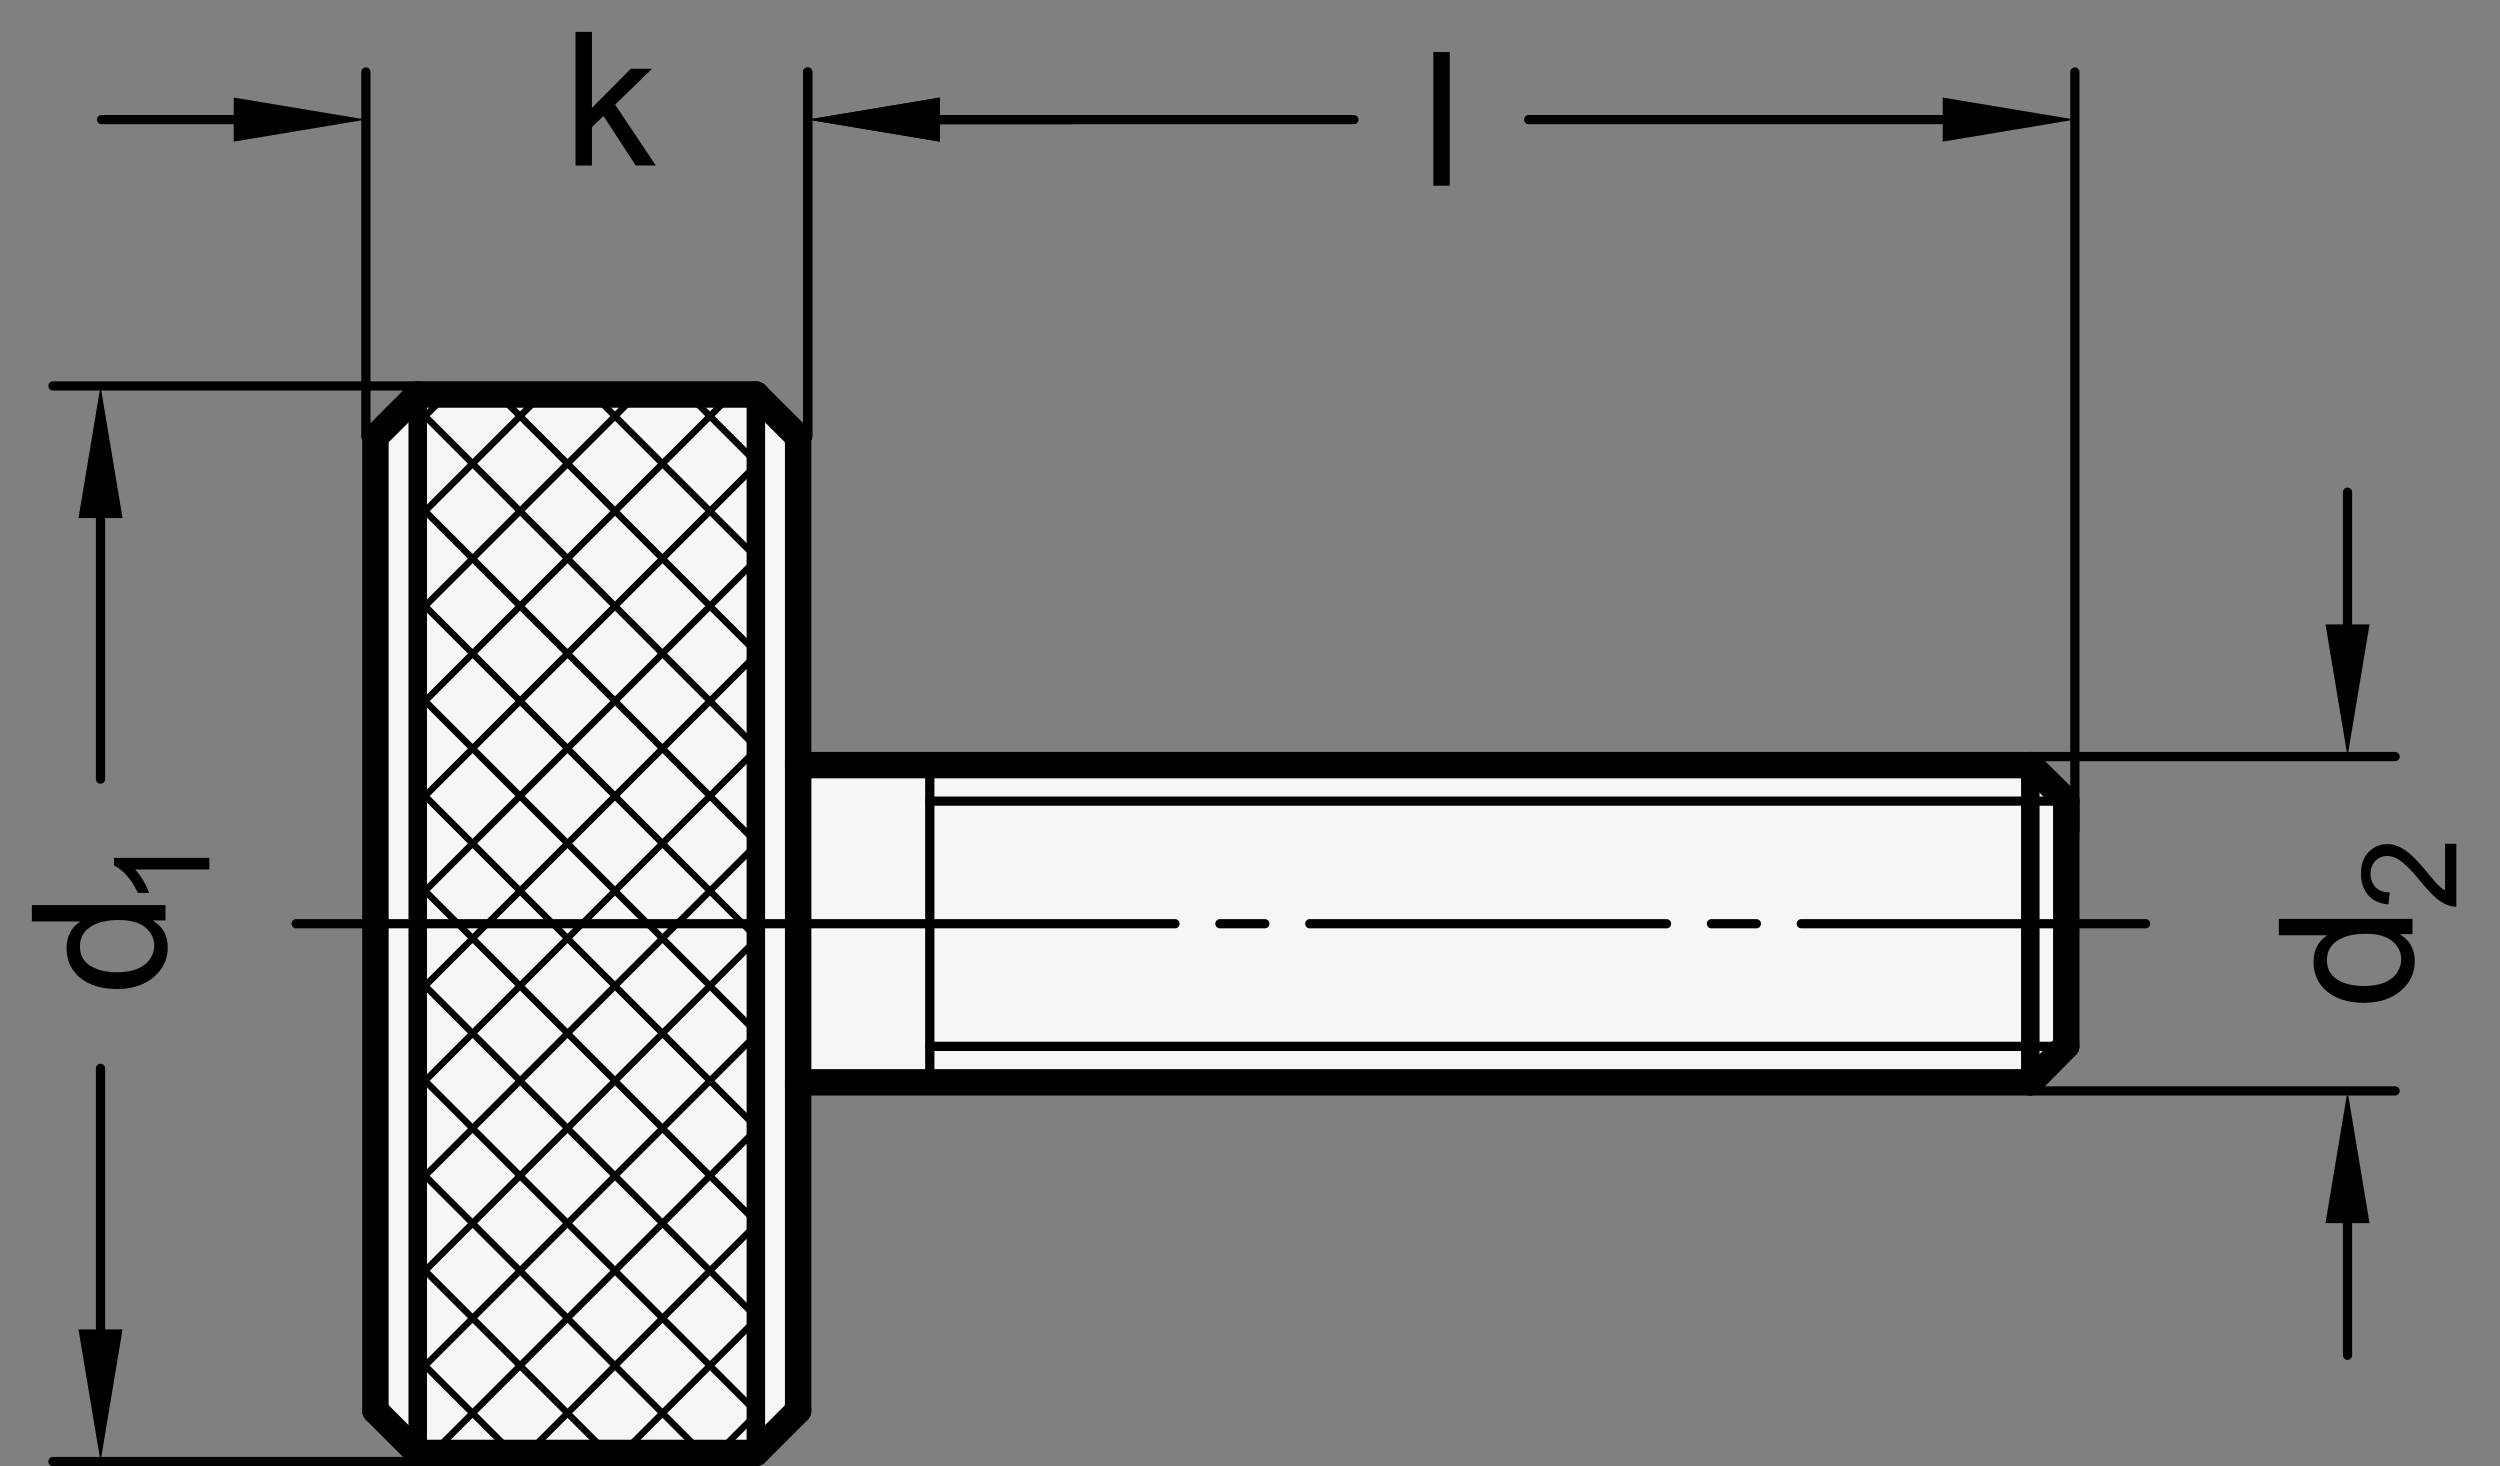 <?xml version="1.0" encoding="utf-8"?>
<!-- Generator: Adobe Illustrator 19.1.0, SVG Export Plug-In . SVG Version: 6.00 Build 0)  -->
<svg version="1.1" xmlns="http://www.w3.org/2000/svg" xmlns:xlink="http://www.w3.org/1999/xlink" x="0px" y="0px"
	 viewBox="0 0 134.046 78.614" enable-background="new 0 0 134.046 78.614" xml:space="preserve">
<rect x="0" y="0" width="134.046" height="78.614" fill="#808080" stroke="none"/>
<g id="MD_x5F_3_x5F_FUELLUNG_x5F_WS">
	<g id="LWPOLYLINE_2_">
		<polygon fill="#FFFFFF" points="108.862,58.033 110.791,56.076 110.791,54.49 110.791,44.569 110.791,42.926 108.862,41.025 
			100.18,41.025 42.795,41.025 42.795,23.421 40.528,21.153 22.398,21.153 20.13,23.421 20.13,75.638 22.398,77.906 40.528,77.906 
			42.795,75.638 42.795,58.033 100.753,58.033 		"/>
	</g>
</g>
<g id="MD_x5F_3_x5F_FUELLUNG_x5F_GR">
	<g id="LWPOLYLINE_1_">
		<polygon fill="#F6F6F6" points="108.862,58.033 110.791,56.076 110.791,54.49 110.791,44.569 110.791,42.926 108.862,41.025 
			100.18,41.025 42.795,41.025 42.795,23.421 40.528,21.153 22.398,21.153 20.13,23.421 20.13,75.638 22.398,77.906 40.528,77.906 
			42.795,75.638 42.795,58.033 100.753,58.033 		"/>
	</g>
</g>
<g id="MD_x5F_1_x5F_070">
	<g id="LINE">
		
			<line fill="none" stroke="#000000" stroke-width="0.992" stroke-linecap="round" stroke-linejoin="round" stroke-miterlimit="10" x1="108.862" y1="41.025" x2="108.862" y2="58.033"/>
	</g>
	<g id="LINE_16_">
		
			<line fill="none" stroke="#000000" stroke-width="0.992" stroke-linecap="round" stroke-linejoin="round" stroke-miterlimit="10" x1="22.398" y1="21.153" x2="22.398" y2="77.906"/>
	</g>
	<g id="LINE_17_">
		
			<line fill="none" stroke="#000000" stroke-width="0.992" stroke-linecap="round" stroke-linejoin="round" stroke-miterlimit="10" x1="40.528" y1="21.153" x2="40.528" y2="77.906"/>
	</g>
</g>
<g id="MD_x5F_1_x5F_100">
	<g id="LINE_1_">
		
			<line fill="none" stroke="#000000" stroke-width="1.417" stroke-linecap="round" stroke-linejoin="round" stroke-miterlimit="10" x1="108.862" y1="58.033" x2="42.795" y2="58.033"/>
	</g>
	<g id="LINE_3_">
		
			<line fill="none" stroke="#000000" stroke-width="1.417" stroke-linecap="round" stroke-linejoin="round" stroke-miterlimit="10" x1="40.528" y1="21.153" x2="22.398" y2="21.153"/>
	</g>
	<g id="LINE_4_">
		
			<line fill="none" stroke="#000000" stroke-width="1.417" stroke-linecap="round" stroke-linejoin="round" stroke-miterlimit="10" x1="20.13" y1="23.421" x2="22.398" y2="21.153"/>
	</g>
	<g id="LINE_5_">
		
			<line fill="none" stroke="#000000" stroke-width="1.417" stroke-linecap="round" stroke-linejoin="round" stroke-miterlimit="10" x1="20.13" y1="23.421" x2="20.13" y2="75.638"/>
	</g>
	<g id="LINE_6_">
		
			<line fill="none" stroke="#000000" stroke-width="1.417" stroke-linecap="round" stroke-linejoin="round" stroke-miterlimit="10" x1="22.398" y1="77.906" x2="20.13" y2="75.638"/>
	</g>
	<g id="LINE_7_">
		
			<line fill="none" stroke="#000000" stroke-width="1.417" stroke-linecap="round" stroke-linejoin="round" stroke-miterlimit="10" x1="22.398" y1="77.906" x2="40.528" y2="77.906"/>
	</g>
	<g id="LINE_8_">
		
			<line fill="none" stroke="#000000" stroke-width="1.417" stroke-linecap="round" stroke-linejoin="round" stroke-miterlimit="10" x1="42.795" y1="75.638" x2="40.528" y2="77.906"/>
	</g>
	<g id="LINE_9_">
		
			<line fill="none" stroke="#000000" stroke-width="1.417" stroke-linecap="round" stroke-linejoin="round" stroke-miterlimit="10" x1="42.795" y1="75.638" x2="42.795" y2="58.033"/>
	</g>
	<g id="LINE_10_">
		
			<line fill="none" stroke="#000000" stroke-width="1.417" stroke-linecap="round" stroke-linejoin="round" stroke-miterlimit="10" x1="42.795" y1="58.033" x2="42.795" y2="41.025"/>
	</g>
	<g id="LINE_11_">
		
			<line fill="none" stroke="#000000" stroke-width="1.417" stroke-linecap="round" stroke-linejoin="round" stroke-miterlimit="10" x1="42.795" y1="41.025" x2="42.795" y2="23.421"/>
	</g>
	<g id="LINE_12_">
		
			<line fill="none" stroke="#000000" stroke-width="1.417" stroke-linecap="round" stroke-linejoin="round" stroke-miterlimit="10" x1="40.528" y1="21.153" x2="42.795" y2="23.421"/>
	</g>
	<g id="LINE_13_">
		
			<line fill="none" stroke="#000000" stroke-width="1.417" stroke-linecap="round" stroke-linejoin="round" stroke-miterlimit="10" x1="110.791" y1="56.076" x2="110.791" y2="42.926"/>
	</g>
	<g id="LINE_14_">
		
			<line fill="none" stroke="#000000" stroke-width="1.417" stroke-linecap="round" stroke-linejoin="round" stroke-miterlimit="10" x1="108.862" y1="58.033" x2="110.791" y2="56.076"/>
	</g>
	<g id="LINE_15_">
		
			<line fill="none" stroke="#000000" stroke-width="1.417" stroke-linecap="round" stroke-linejoin="round" stroke-miterlimit="10" x1="108.862" y1="41.025" x2="110.791" y2="42.926"/>
	</g>
	<g id="LINE_24_">
		
			<line fill="none" stroke="#000000" stroke-width="1.417" stroke-linecap="round" stroke-linejoin="round" stroke-miterlimit="10" x1="108.862" y1="41.025" x2="42.795" y2="41.025"/>
	</g>
</g>
<g id="MD_x5F_1_x5F_035">
	<g id="LINE_2_">
		
			<line fill="none" stroke="#000000" stroke-width="0.496" stroke-linecap="round" stroke-linejoin="round" stroke-miterlimit="10" x1="49.854" y1="56.104" x2="110.763" y2="56.104"/>
	</g>
	<g id="LINE_18_">
		
			<line fill="none" stroke="#000000" stroke-width="0.496" stroke-linecap="round" stroke-linejoin="round" stroke-miterlimit="10" x1="96.584" y1="49.529" x2="115.043" y2="49.529"/>
	</g>
	<g id="LINE_20_">
		
			<line fill="none" stroke="#000000" stroke-width="0.496" stroke-linecap="round" stroke-linejoin="round" stroke-miterlimit="10" x1="70.228" y1="49.529" x2="89.356" y2="49.529"/>
	</g>
	<g id="LINE_22_">
		
			<line fill="none" stroke="#000000" stroke-width="0.496" stroke-linecap="round" stroke-linejoin="round" stroke-miterlimit="10" x1="63" y1="49.529" x2="15.878" y2="49.529"/>
	</g>
	<g id="LINE_23_">
		
			<line fill="none" stroke="#000000" stroke-width="0.496" stroke-linecap="round" stroke-linejoin="round" stroke-miterlimit="10" x1="49.854" y1="41.025" x2="49.854" y2="58.033"/>
	</g>
	<g id="LINE_25_">
		
			<line fill="none" stroke="#000000" stroke-width="0.496" stroke-linecap="round" stroke-linejoin="round" stroke-miterlimit="10" x1="49.854" y1="42.955" x2="110.763" y2="42.955"/>
	</g>
</g>
<g id="MD_x5F_2_x5F_MITTELLINIE">
	<g id="LINE_19_">
		<path d="M94.174,49.777h-2.409c-0.137,0-0.248-0.111-0.248-0.248s0.111-0.248,0.248-0.248h2.409c0.137,0,0.248,0.111,0.248,0.248
			S94.311,49.777,94.174,49.777z"/>
	</g>
	<g id="LINE_21_">
		<path d="M67.819,49.777H65.41c-0.137,0-0.248-0.111-0.248-0.248s0.111-0.248,0.248-0.248h2.409c0.137,0,0.248,0.111,0.248,0.248
			S67.956,49.777,67.819,49.777z"/>
	</g>
</g>
<g id="MD_x5F_2_x5F_SCHRAFFUR">
	<g id="HATCH">
		<polygon fill-rule="evenodd" clip-rule="evenodd" fill="none" points="40.528,77.906 40.528,21.153 22.398,21.153 22.398,77.906 
			40.528,77.906 		"/>
		
			<path fill="none" stroke="#000000" stroke-width="0.354" stroke-linecap="round" stroke-linejoin="round" stroke-miterlimit="10" d="
			M22.398,22.709l1.556-1.556 M22.398,27.8l6.647-6.647 M22.398,32.891l11.738-11.738 M22.398,37.983l16.829-16.829 M22.398,43.074
			l18.13-18.13 M22.398,48.165l18.13-18.13 M22.398,53.256l18.13-18.13 M22.398,58.347l18.13-18.13 M22.398,63.438l18.13-18.13
			 M22.398,68.53l18.13-18.13 M22.398,73.621l18.13-18.13 M23.204,77.906l17.324-17.324 M28.295,77.906l12.232-12.232
			 M33.386,77.906l7.141-7.141 M38.477,77.906l2.05-2.05 M27.472,77.906l-5.074-5.074 M32.563,77.906L22.398,67.74 M37.655,77.906
			L22.398,62.649 M40.528,75.687l-18.13-18.13 M40.528,70.596l-18.13-18.13 M40.528,65.505l-18.13-18.13 M40.528,60.414
			l-18.13-18.13 M40.528,55.323l-18.13-18.13 M40.528,50.232l-18.13-18.13 M40.528,45.14l-18.13-18.13 M40.528,40.049l-18.13-18.13
			 M40.528,34.958L26.723,21.153 M40.528,29.867l-8.714-8.714 M40.528,24.776l-3.623-3.623"/>
	</g>
</g>
<g id="MD_x5F_2_x5F_BEMASSUNG">
	<g id="LINE_26_">
		
			<line stroke="#000000" stroke-width="0.496" stroke-linecap="round" stroke-linejoin="round" stroke-miterlimit="10" x1="22.398" y1="20.693" x2="2.839" y2="20.693"/>
	</g>
	<g id="LINE_27_">
		
			<line stroke="#000000" stroke-width="0.496" stroke-linecap="round" stroke-linejoin="round" stroke-miterlimit="10" x1="22.398" y1="78.366" x2="2.839" y2="78.366"/>
	</g>
	<g id="LINE_28_">
		
			<line stroke="#000000" stroke-width="0.496" stroke-linecap="round" stroke-linejoin="round" stroke-miterlimit="10" x1="5.39" y1="27.779" x2="5.39" y2="41.775"/>
	</g>
	<g id="LINE_29_">
		
			<line stroke="#000000" stroke-width="0.496" stroke-linecap="round" stroke-linejoin="round" stroke-miterlimit="10" x1="5.39" y1="71.28" x2="5.39" y2="57.284"/>
	</g>
	<g id="SOLID">
		<polygon points="4.209,27.779 5.39,20.693 6.571,27.779 		"/>
	</g>
	<g id="SOLID_1_">
		<polygon points="4.209,71.28 5.39,78.366 6.571,71.28 		"/>
	</g>
	<g id="MTEXT">
		<g>
			<path d="M8.873,48.529v0.821h-0.66v0.02c0.521,0.316,0.782,0.793,0.782,1.432c0,0.635-0.252,1.166-0.755,1.591
				c-0.504,0.425-1.156,0.637-1.957,0.637c-0.838,0-1.499-0.199-1.984-0.601c-0.485-0.401-0.729-0.93-0.729-1.588
				c0-0.619,0.236-1.09,0.709-1.413v-0.02H1.708v-0.879H8.873z M8.271,50.709c0-0.384-0.157-0.71-0.474-0.978
				s-0.795-0.401-1.437-0.401c-0.633,0-1.136,0.122-1.511,0.367c-0.374,0.244-0.562,0.595-0.562,1.051s0.183,0.801,0.55,1.034
				c0.366,0.233,0.848,0.35,1.444,0.35c0.43,0,0.794-0.063,1.092-0.188s0.522-0.3,0.672-0.525
				C8.197,51.193,8.271,50.957,8.271,50.709z"/>
		</g>
		<g>
			<path d="M11.225,45.996v0.625h-3.98c0.297,0.313,0.548,0.73,0.753,1.253H7.394c-0.345-0.72-0.771-1.21-1.28-1.471v-0.406H11.225z
				"/>
		</g>
	</g>
	<g id="LINE_30_">
		
			<line stroke="#000000" stroke-width="0.496" stroke-linecap="round" stroke-linejoin="round" stroke-miterlimit="10" x1="43.307" y1="23.421" x2="43.307" y2="3.862"/>
	</g>
	<g id="LINE_31_">
		
			<line stroke="#000000" stroke-width="0.496" stroke-linecap="round" stroke-linejoin="round" stroke-miterlimit="10" x1="19.618" y1="23.421" x2="19.618" y2="3.862"/>
	</g>
	<g id="LINE_32_">
		
			<line stroke="#000000" stroke-width="0.496" stroke-linecap="round" stroke-linejoin="round" stroke-miterlimit="10" x1="50.393" y1="6.413" x2="57.48" y2="6.413"/>
	</g>
	<g id="LINE_33_">
		
			<line stroke="#000000" stroke-width="0.496" stroke-linecap="round" stroke-linejoin="round" stroke-miterlimit="10" x1="12.532" y1="6.413" x2="5.445" y2="6.413"/>
	</g>
	<g id="MTEXT_1_">
		<g>
			<path d="M35.164,8.873h-1.08l-1.725-2.654l-0.621,0.592v2.063h-0.88V1.708h0.88v4.081l2.082-2.102h1.144l-1.984,1.921
				L35.164,8.873z"/>
		</g>
	</g>
	<g id="SOLID_2_">
		<polygon points="50.393,5.232 43.307,6.413 50.393,7.594 		"/>
	</g>
	<g id="SOLID_3_">
		<polygon points="12.532,5.232 19.618,6.413 12.532,7.594 		"/>
	</g>
	<g id="LINE_34_">
		
			<line stroke="#000000" stroke-width="0.496" stroke-linecap="round" stroke-linejoin="round" stroke-miterlimit="10" x1="111.251" y1="44.569" x2="111.251" y2="3.862"/>
	</g>
	<g id="LINE_35_">
		
			<line stroke="#000000" stroke-width="0.496" stroke-linecap="round" stroke-linejoin="round" stroke-miterlimit="10" x1="43.307" y1="23.421" x2="43.307" y2="3.862"/>
	</g>
	<g id="LINE_36_">
		
			<line stroke="#000000" stroke-width="0.496" stroke-linecap="round" stroke-linejoin="round" stroke-miterlimit="10" x1="104.165" y1="6.413" x2="81.966" y2="6.413"/>
	</g>
	<g id="LINE_37_">
		
			<line stroke="#000000" stroke-width="0.496" stroke-linecap="round" stroke-linejoin="round" stroke-miterlimit="10" x1="50.393" y1="6.413" x2="72.592" y2="6.413"/>
	</g>
	<g id="SOLID_4_">
		<polygon points="104.165,5.232 111.251,6.413 104.165,7.594 		"/>
	</g>
	<g id="SOLID_5_">
		<polygon points="50.393,5.232 43.307,6.413 50.393,7.594 		"/>
	</g>
	<g id="MTEXT_2_">
		<g>
			<path d="M77.733,9.957h-0.88V2.792h0.88V9.957z"/>
		</g>
	</g>
	<g id="LINE_38_">
		
			<line stroke="#000000" stroke-width="0.496" stroke-linecap="round" stroke-linejoin="round" stroke-miterlimit="10" x1="108.862" y1="40.565" x2="128.421" y2="40.565"/>
	</g>
	<g id="LINE_39_">
		
			<line stroke="#000000" stroke-width="0.496" stroke-linecap="round" stroke-linejoin="round" stroke-miterlimit="10" x1="108.862" y1="58.494" x2="128.421" y2="58.494"/>
	</g>
	<g id="LINE_40_">
		
			<line stroke="#000000" stroke-width="0.496" stroke-linecap="round" stroke-linejoin="round" stroke-miterlimit="10" x1="125.87" y1="33.478" x2="125.87" y2="26.392"/>
	</g>
	<g id="LINE_41_">
		
			<line stroke="#000000" stroke-width="0.496" stroke-linecap="round" stroke-linejoin="round" stroke-miterlimit="10" x1="125.87" y1="65.581" x2="125.87" y2="72.667"/>
	</g>
	<g id="SOLID_6_">
		<polygon points="124.689,33.478 125.87,40.565 127.051,33.478 		"/>
	</g>
	<g id="SOLID_7_">
		<polygon points="124.689,65.581 125.87,58.494 127.051,65.581 		"/>
	</g>
	<g id="MTEXT_3_">
		<g>
			<path d="M129.353,49.267v0.821h-0.66v0.02c0.521,0.316,0.782,0.793,0.782,1.432c0,0.635-0.252,1.166-0.755,1.59
				c-0.504,0.426-1.156,0.639-1.957,0.639c-0.838,0-1.499-0.201-1.984-0.602s-0.729-0.93-0.729-1.588
				c0-0.619,0.236-1.09,0.709-1.413v-0.02h-2.571v-0.879H129.353z M128.751,51.446c0-0.384-0.157-0.71-0.474-0.978
				s-0.795-0.401-1.437-0.401c-0.633,0-1.136,0.122-1.511,0.367c-0.374,0.244-0.562,0.595-0.562,1.051s0.183,0.801,0.55,1.034
				c0.366,0.233,0.848,0.35,1.444,0.35c0.43,0,0.794-0.063,1.092-0.188c0.298-0.125,0.522-0.3,0.672-0.525
				C128.677,51.93,128.751,51.694,128.751,51.446z"/>
		</g>
		<g>
			<path d="M131.705,45.247v3.369c-0.287,0-0.577-0.1-0.871-0.3c-0.294-0.2-0.661-0.575-1.104-1.123
				c-0.269-0.335-0.55-0.635-0.845-0.899s-0.592-0.396-0.89-0.396c-0.257,0-0.47,0.091-0.638,0.272
				c-0.167,0.182-0.251,0.411-0.251,0.688c0,0.28,0.086,0.515,0.259,0.705c0.172,0.19,0.43,0.286,0.771,0.288l-0.072,0.642
				c-0.477-0.04-0.841-0.209-1.094-0.509c-0.252-0.299-0.378-0.679-0.378-1.14c0-0.5,0.139-0.889,0.415-1.167
				c0.276-0.279,0.609-0.418,1.001-0.418c0.326,0,0.656,0.118,0.99,0.352c0.335,0.235,0.781,0.703,1.342,1.404
				c0.293,0.368,0.547,0.612,0.76,0.732v-2.502H131.705z"/>
		</g>
	</g>
</g>
<g id="Defpoints">
	<g id="POINT">
		
			<line fill="none" stroke="#66B32E" stroke-width="0" stroke-linecap="round" stroke-linejoin="round" stroke-miterlimit="10" x1="22.398" y1="20.693" x2="22.398" y2="20.693"/>
	</g>
	<g id="POINT_1_">
		
			<line fill="none" stroke="#66B32E" stroke-width="0" stroke-linecap="round" stroke-linejoin="round" stroke-miterlimit="10" x1="22.398" y1="78.366" x2="22.398" y2="78.366"/>
	</g>
	<g id="POINT_2_">
		
			<line fill="none" stroke="#66B32E" stroke-width="0" stroke-linecap="round" stroke-linejoin="round" stroke-miterlimit="10" x1="5.39" y1="78.366" x2="5.39" y2="78.366"/>
	</g>
	<g id="POINT_3_">
		
			<line fill="none" stroke="#66B32E" stroke-width="0" stroke-linecap="round" stroke-linejoin="round" stroke-miterlimit="10" x1="43.307" y1="23.421" x2="43.307" y2="23.421"/>
	</g>
	<g id="POINT_4_">
		
			<line fill="none" stroke="#66B32E" stroke-width="0" stroke-linecap="round" stroke-linejoin="round" stroke-miterlimit="10" x1="19.618" y1="23.421" x2="19.618" y2="23.421"/>
	</g>
	<g id="POINT_5_">
		
			<line fill="none" stroke="#66B32E" stroke-width="0" stroke-linecap="round" stroke-linejoin="round" stroke-miterlimit="10" x1="19.618" y1="6.413" x2="19.618" y2="6.413"/>
	</g>
	<g id="POINT_6_">
		
			<line fill="none" stroke="#66B32E" stroke-width="0" stroke-linecap="round" stroke-linejoin="round" stroke-miterlimit="10" x1="111.251" y1="44.569" x2="111.251" y2="44.569"/>
	</g>
	<g id="POINT_7_">
		
			<line fill="none" stroke="#66B32E" stroke-width="0" stroke-linecap="round" stroke-linejoin="round" stroke-miterlimit="10" x1="43.307" y1="23.421" x2="43.307" y2="23.421"/>
	</g>
	<g id="POINT_8_">
		
			<line fill="none" stroke="#66B32E" stroke-width="0" stroke-linecap="round" stroke-linejoin="round" stroke-miterlimit="10" x1="43.307" y1="6.413" x2="43.307" y2="6.413"/>
	</g>
	<g id="POINT_9_">
		
			<line fill="none" stroke="#66B32E" stroke-width="0" stroke-linecap="round" stroke-linejoin="round" stroke-miterlimit="10" x1="108.862" y1="40.565" x2="108.862" y2="40.565"/>
	</g>
	<g id="POINT_10_">
		
			<line fill="none" stroke="#66B32E" stroke-width="0" stroke-linecap="round" stroke-linejoin="round" stroke-miterlimit="10" x1="108.862" y1="58.494" x2="108.862" y2="58.494"/>
	</g>
	<g id="POINT_11_">
		
			<line fill="none" stroke="#66B32E" stroke-width="0" stroke-linecap="round" stroke-linejoin="round" stroke-miterlimit="10" x1="125.87" y1="58.494" x2="125.87" y2="58.494"/>
	</g>
</g>
</svg>
